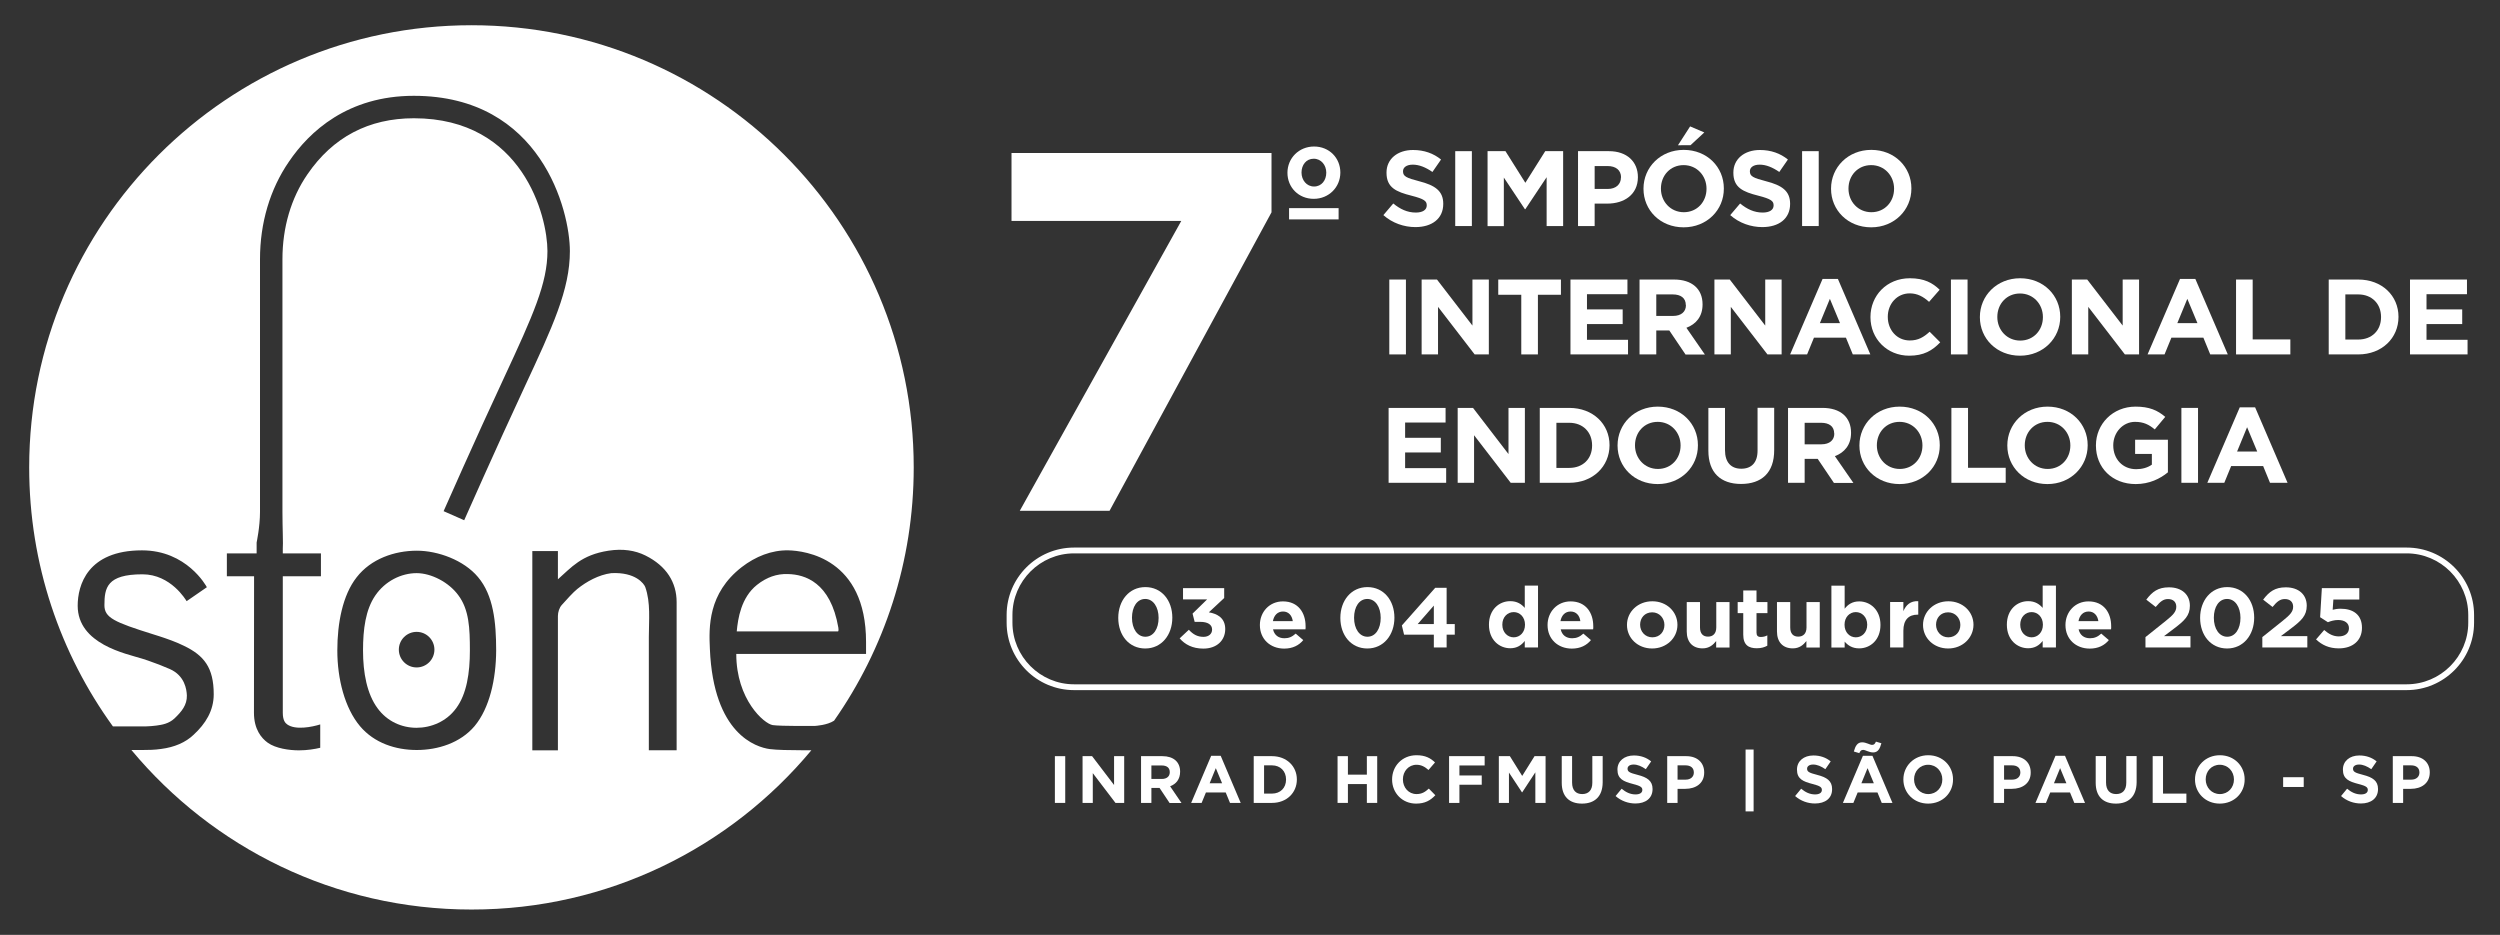 <?xml version="1.0" encoding="utf-8"?>
<!-- Generator: Adobe Illustrator 28.3.0, SVG Export Plug-In . SVG Version: 6.00 Build 0)  -->
<svg version="1.1" id="LAYOUT" xmlns="http://www.w3.org/2000/svg" xmlns:xlink="http://www.w3.org/1999/xlink" x="0px" y="0px"
	 viewBox="0 0 2150 804" style="enable-background:new 0 0 2150 804;" xml:space="preserve">
<rect x="0" y="0" width="2150" height="804" fill="#333333" stroke="none"/>
<style type="text/css">
	.st0{fill:#FFFFFF;}
</style>
<g>
	<path class="st0" d="M721,539.9c-6.7-39.2-28.9-45.9-43.3-46.2c-9.7-0.4-18.5,2.8-26.7,9.3c-13.7,10.9-16.4,29.1-17.4,40
		c0,0,85.8,0,87.2,0C721.3,542.4,721.1,540.8,721,539.9z"/>
	<path class="st0" d="M358.3,492.9c-13.2,0-27.1,6.8-35.6,19.3c-8.3,12.2-10.5,28.8-10.5,47.2c0,19.3,3.4,37.4,12.5,49.7
		c8.3,11.4,20.9,16.8,33.5,16.8c12.5,0,25.7-5.3,34.1-16.8c9.1-12.3,11.8-30.4,11.8-49.7c0-19.3-0.7-35-9.8-47.3
		C386.1,500.7,370.8,492.9,358.3,492.9z M358.3,574c-8.5,0-15.3-6.9-15.3-15.3c0-8.5,6.9-15.3,15.3-15.3c8.5,0,15.3,6.9,15.3,15.3
		C373.6,567.1,366.8,574,358.3,574z"/>
	<path class="st0" d="M697.8,645.2h-8.9c-9.2,0-21.1-0.2-27-1c-11.5-1.6-48.3-12.7-51.4-86c-0.9-18.9-1.7-47.9,27.4-70.5
		c11.8-9.1,25.7-14.7,40.1-14.4c14.2,0.3,66.8,6.8,66.8,78.8v10.3H633.2c0,39.2,23.9,60.1,31.4,61.2c7.1,1,36.1,0.7,36.2,0.7
		c0.9-0.1,10.5-0.6,16.5-4.5l0,0c43.2-61.7,68.5-136.8,68.5-217.8c0-210-170.3-380.3-380.3-380.3S25.1,192,25.1,402
		c0,83.2,26.7,160.1,72,222.7l0,0h19.5c6.8,0.1,11.6,0.1,17.8-0.7c5.1-0.7,10.7-1.6,15.6-6.1c6.2-5.9,10.9-11.6,10.7-19.8
		c-0.2-5.2-1.8-17-14.6-22.7c-5.9-2.6-12.4-5.1-18.8-7.3l-5.2-1.7c-13.4-4.2-55.3-12.3-55.3-45.5c0-17.3,8.2-47.6,55.3-47.6
		c38.4,0,55.1,30.4,55.8,31.7l-17.4,12c-0.6-0.9-13.5-23.1-38-23.1c-30.6,0-32.7,11.6-32.7,26.6c0,10.7,8.4,14.5,41.6,24.9l5.7,1.8
		c7,2.3,14.2,4.8,21.1,8.2c17.2,8.3,25.6,18.6,25.6,41.7c0,14.1-7,25.3-17.3,34.8c-6.9,6.6-16.4,10.7-28,12.2
		c-5.4,0.8-10.9,0.9-16.1,0.9H113l0,0c69.8,83.9,174.9,137.2,292.5,137.2C523,782.3,628.1,728.9,697.8,645.2L697.8,645.2z
		 M408.1,624.5c-12.3,14.5-31.6,20.5-49.7,20.5c-18.2,0-36.6-6-48.8-20.5c-13.1-15.6-19.5-40.6-19.5-65.1c0-23.4,4.5-47.5,16.6-62.9
		c12.3-15.9,32.6-22.9,51.8-22.9c18.1,0,40.4,8.1,52.6,22.7c13.2,15.6,15.6,38.6,15.6,63.1C426.6,583.9,421.1,608.9,408.1,624.5z
		 M399.2,447.4l-17.7-7.8c0.3-0.7,27.2-61.7,51.8-114.4c25.3-54.4,37.5-81.7,37.5-109.3c0-29.7-21.1-114.2-114.8-114.2
		c-38.9,0-69.7,16.2-91.6,48.2c-14.1,20.5-21.5,45.7-21.5,73v217.4c0,12.7,0.7,28.1,0.3,31.4v4.2h32.8v19.7h-32.8v117.4
		c0,6.5,2.1,8.8,3.8,10c7.1,5.1,21.4,2.2,28.4,0v20.1c-4.6,1.1-11.2,2.2-18.3,2.2c-8.2,0-20-1.6-26.9-6.6
		c-5.4-3.9-11.8-11.5-11.8-25.7l0.1-117.4h-23.4v-19.7h25.6v-9.3c0-0.2,2.9-13.5,2.9-26.3V222.9c0-31.2,8.6-60.2,24.9-83.9
		C266,113.2,299,82.4,355.9,82.4c109.6,0,134.2,98.9,134.2,133.6c0,33.1-14.8,64.9-39.3,117.5C426.4,385.8,399.5,446.8,399.2,447.4z
		 M581.9,645.2H558v-97.5c0-14.1,1.7-29.5-3.1-42.9c-1-2.6-8.1-13-29.2-11.9c-10.8,1.4-21.4,7.3-29.2,13.6
		c-3.3,2.6-9.5,9.4-13.3,13.7c-2.2,2.4-3.4,6.3-3.4,9.6v115.5h-22V473.9h22v24.3c11.5-10.1,20.1-21,43.5-24.6
		c12.3-1.9,22.9-0.3,31.9,4.2c18,9,26.7,23.1,26.7,40V645.2z"/>
</g>
<g>
	<path class="st0" d="M2069.7,475.9c29.2,0,53,23.8,53,53v6.6c0,29.2-23.8,53-53,53h-1146c-29.2,0-53-23.8-53-53v-6.6
		c0-29.2,23.8-53,53-53H2069.7 M2069.7,470.9h-1146c-32,0-58,26-58,58v6.6c0,32,26,58,58,58h1146c32,0,58-26,58-58v-6.6
		C2127.7,496.8,2101.7,470.9,2069.7,470.9L2069.7,470.9z"/>
</g>
<g>
	<path class="st0" d="M984.9,557.7c-14,0-23.2-11.4-23.2-26.3c0-14.9,9.3-26.5,23.3-26.5s23.2,11.4,23.2,26.3
		S998.9,557.7,984.9,557.7z M984.9,515.1c-7,0-11.4,6.8-11.4,16.2c0,9.4,4.6,16.3,11.5,16.3c7,0,11.4-6.9,11.4-16.2
		S991.8,515.1,984.9,515.1z"/>
	<path class="st0" d="M1017.4,515.4v-9.6h35.4v8.5l-13.2,12.3c7.2,1.2,14.1,4.8,14.1,14.4c0,9.7-7.2,16.8-18.8,16.8
		c-9.4,0-15.9-3.6-20.4-8.8l7.9-7.4c3.6,3.9,7.3,6.1,12.6,6.1c4.3,0,7.4-2.4,7.4-6.3c0-4.2-3.7-6.6-10.2-6.6h-4.8l-1.8-7.1
		l12.5-12.2H1017.4z"/>
	<path class="st0" d="M1122.7,541.2h-27.9c1.1,5,4.7,7.7,9.8,7.7c3.8,0,6.6-1.2,9.7-4l6.5,5.6c-3.7,4.5-9.1,7.3-16.4,7.3
		c-12,0-20.9-8.2-20.9-20.2v-0.1c0-11.2,8.2-20.3,19.8-20.3c13.4,0,19.5,10.1,19.5,21.2v0.1C1122.9,539.5,1122.8,540.1,1122.7,541.2
		z M1103.4,525.9c-4.7,0-7.8,3.3-8.7,8.3h17.1C1111.1,529.3,1108.2,525.9,1103.4,525.9z"/>
	<path class="st0" d="M1175.9,557.7c-14,0-23.2-11.4-23.2-26.3c0-14.9,9.3-26.5,23.3-26.5s23.2,11.4,23.2,26.3
		S1189.9,557.7,1175.9,557.7z M1175.9,515.1c-7,0-11.4,6.8-11.4,16.2c0,9.4,4.6,16.3,11.5,16.3c7,0,11.4-6.9,11.4-16.2
		S1182.9,515.1,1175.9,515.1z"/>
	<path class="st0" d="M1244.1,505.4v31.3h7v9.1h-7v11h-11v-11h-25.6l-1.9-7.9l28.7-32.4H1244.1z M1233.1,520.8l-13.9,15.9h13.9
		V520.8z"/>
	<path class="st0" d="M1311.3,556.8v-5.6c-2.8,3.6-6.6,6.3-12.5,6.3c-9.3,0-18.3-7.1-18.3-20.2v-0.1c0-13,8.8-20.2,18.3-20.2
		c6.1,0,9.8,2.7,12.5,5.8v-19.2h11.4v53.2H1311.3z M1311.5,537.2c0-6.5-4.4-10.8-9.7-10.8s-9.8,4.2-9.8,10.8v0.1
		c0,6.5,4.5,10.8,9.8,10.8s9.7-4.3,9.7-10.8V537.2z"/>
	<path class="st0" d="M1370.1,541.2h-27.9c1.1,5,4.7,7.7,9.8,7.7c3.8,0,6.6-1.2,9.7-4l6.5,5.6c-3.7,4.5-9.1,7.3-16.4,7.3
		c-12,0-20.9-8.2-20.9-20.2v-0.1c0-11.2,8.2-20.3,19.8-20.3c13.4,0,19.5,10.1,19.5,21.2v0.1C1370.3,539.5,1370.2,540.1,1370.1,541.2
		z M1350.7,525.9c-4.7,0-7.8,3.3-8.7,8.3h17.1C1358.5,529.3,1355.5,525.9,1350.7,525.9z"/>
	<path class="st0" d="M1420.8,557.7c-12.4,0-21.6-9-21.6-20.2v-0.1c0-11.2,9.3-20.3,21.8-20.3c12.4,0,21.6,9,21.6,20.2v0.1
		C1442.6,548.6,1433.3,557.7,1420.8,557.7z M1431.4,537.4c0-5.8-4.3-10.8-10.5-10.8c-6.5,0-10.4,4.9-10.4,10.6v0.1
		c0,5.8,4.3,10.8,10.5,10.8c6.5,0,10.4-4.9,10.4-10.6V537.4z"/>
	<path class="st0" d="M1475.9,556.8v-5.5c-2.6,3.3-6,6.3-11.7,6.3c-8.6,0-13.6-5.5-13.6-14.5v-25.3h11.4v21.8c0,5.2,2.5,7.9,6.9,7.9
		c4.3,0,7.1-2.7,7.1-7.9v-21.8h11.4v39.1H1475.9z"/>
	<path class="st0" d="M1510.9,557.5c-7,0-11.7-2.7-11.7-11.7v-18.5h-4.8v-9.5h4.8v-10h11.4v10h9.4v9.5h-9.4v16.7
		c0,2.6,1.1,3.8,3.7,3.8c2.1,0,4-0.5,5.6-1.4v8.9C1517.5,556.6,1514.8,557.5,1510.9,557.5z"/>
	<path class="st0" d="M1553.5,556.8v-5.5c-2.6,3.3-6,6.3-11.7,6.3c-8.6,0-13.6-5.5-13.6-14.5v-25.3h11.4v21.8c0,5.2,2.5,7.9,6.9,7.9
		c4.3,0,7.1-2.7,7.1-7.9v-21.8h11.4v39.1H1553.5z"/>
	<path class="st0" d="M1598.9,557.6c-6.1,0-9.8-2.7-12.5-5.8v5.1h-11.4v-53.2h11.4v19.8c2.8-3.6,6.6-6.3,12.5-6.3
		c9.3,0,18.3,7.1,18.3,20.2v0.1C1617.2,550.4,1608.4,557.6,1598.9,557.6z M1605.8,537.2c0-6.5-4.5-10.8-9.8-10.8
		c-5.3,0-9.7,4.3-9.7,10.8v0.1c0,6.5,4.4,10.8,9.7,10.8c5.3,0,9.8-4.2,9.8-10.8V537.2z"/>
	<path class="st0" d="M1649.1,528.6c-7.6,0-12.2,4.4-12.2,13.8v14.4h-11.4v-39.1h11.4v7.9c2.3-5.4,6.1-8.9,12.8-8.6v11.6H1649.1z"/>
	<path class="st0" d="M1675.4,557.7c-12.4,0-21.6-9-21.6-20.2v-0.1c0-11.2,9.3-20.3,21.8-20.3c12.4,0,21.6,9,21.6,20.2v0.1
		C1697.1,548.6,1687.8,557.7,1675.4,557.7z M1685.9,537.4c0-5.8-4.3-10.8-10.5-10.8c-6.5,0-10.4,4.9-10.4,10.6v0.1
		c0,5.8,4.3,10.8,10.5,10.8c6.5,0,10.4-4.9,10.4-10.6V537.4z"/>
	<path class="st0" d="M1756.7,556.8v-5.6c-2.8,3.6-6.6,6.3-12.5,6.3c-9.3,0-18.3-7.1-18.3-20.2v-0.1c0-13,8.8-20.2,18.3-20.2
		c6.1,0,9.8,2.7,12.5,5.8v-19.2h11.4v53.2H1756.7z M1756.9,537.2c0-6.5-4.4-10.8-9.7-10.8s-9.8,4.2-9.8,10.8v0.1
		c0,6.5,4.5,10.8,9.8,10.8s9.7-4.3,9.7-10.8V537.2z"/>
	<path class="st0" d="M1815.5,541.2h-27.9c1.1,5,4.7,7.7,9.8,7.7c3.8,0,6.6-1.2,9.7-4l6.5,5.6c-3.7,4.5-9.1,7.3-16.4,7.3
		c-12,0-20.9-8.2-20.9-20.2v-0.1c0-11.2,8.2-20.3,19.8-20.3c13.4,0,19.5,10.1,19.5,21.2v0.1C1815.7,539.5,1815.6,540.1,1815.5,541.2
		z M1796.2,525.9c-4.7,0-7.8,3.3-8.7,8.3h17.1C1803.9,529.3,1800.9,525.9,1796.2,525.9z"/>
	<path class="st0" d="M1853.9,522l-8.1-6.3c5.2-6.9,10.2-10.6,19.5-10.6c11.1,0,18,6.3,18,15.8c0,8.5-4.5,12.8-13.8,19.8l-8.5,6.4
		h22.8v9.7h-38.7v-8.9l17.4-13.9c6.5-5.2,9.1-8,9.1-12.2c0-4.3-2.9-6.6-7-6.6C1860.6,515.1,1857.8,517.3,1853.9,522z"/>
	<path class="st0" d="M1915.3,557.7c-14,0-23.2-11.4-23.2-26.3c0-14.9,9.3-26.5,23.3-26.5s23.2,11.4,23.2,26.3
		S1929.3,557.7,1915.3,557.7z M1915.3,515.1c-7,0-11.4,6.8-11.4,16.2c0,9.4,4.6,16.3,11.5,16.3c7,0,11.4-6.9,11.4-16.2
		S1922.3,515.1,1915.3,515.1z"/>
	<path class="st0" d="M1954.4,522l-8.1-6.3c5.2-6.9,10.2-10.6,19.5-10.6c11.1,0,18,6.3,18,15.8c0,8.5-4.5,12.8-13.8,19.8l-8.5,6.4
		h22.8v9.7h-38.7v-8.9L1963,534c6.5-5.2,9.1-8,9.1-12.2c0-4.3-2.9-6.6-7-6.6C1961,515.1,1958.2,517.3,1954.4,522z"/>
	<path class="st0" d="M1996.8,505.8h32.2v9.8h-22.3l-0.6,8.8c2.1-0.5,4-0.9,6.9-0.9c10.3,0,18.3,4.8,18.3,16.4
		c0,10.9-7.9,17.7-19.9,17.7c-8.4,0-14.5-2.9-19.6-7.7l7-8.1c4,3.5,7.9,5.5,12.5,5.5c5.4,0,8.8-2.6,8.8-7.1c0-4.4-3.7-7-9.3-7
		c-3.3,0-6.3,0.9-8.8,1.9l-6.7-4.3L1996.8,505.8z"/>
</g>
<g>
	<path class="st0" d="M869.8,131.6h223.7v51L954.2,439.3h-77.2l138.9-249.3h-146V131.6z"/>
	<path class="st0" d="M1129.8,171c-13,0-22.6-9.8-22.6-22.4c0-12.6,9.9-22.6,22.9-22.6s22.6,9.8,22.6,22.4
		C1152.7,161,1142.8,171,1129.8,171z M1108.6,188.7V179h42.6v9.7H1108.6z M1129.8,136.5c-6.5,0-10.5,5.4-10.5,11.9
		c0,6.4,4.3,12,10.8,12s10.5-5.4,10.5-11.9C1140.6,142.1,1136.3,136.5,1129.8,136.5z"/>
</g>
<g>
	<path class="st0" d="M1217.3,195.3c-9.8,0-19.8-3.4-27.6-10.3l8.5-10c5.9,4.8,12,7.8,19.4,7.8c5.9,0,9.4-2.3,9.4-6.1v-0.2
		c0-3.6-2.2-5.4-13.1-8.2c-13.1-3.3-21.5-6.9-21.5-19.7v-0.2c0-11.7,9.5-19.4,22.8-19.4c9.5,0,17.6,2.9,24.1,8.2l-7.4,10.7
		c-5.8-4-11.4-6.3-16.9-6.3c-5.5,0-8.4,2.5-8.4,5.6v0.2c0,4.2,2.8,5.6,14,8.5c13.2,3.4,20.6,8.1,20.6,19.3v0.2
		C1241.2,188.2,1231.3,195.3,1217.3,195.3z"/>
	<path class="st0" d="M1251.5,194.4V130h14.3v64.4H1251.5z"/>
	<path class="st0" d="M1330.1,194.4v-42l-18.3,27.5h-0.4l-18.1-27.2v41.8h-14V130h15.4l17.1,27.2l17.1-27.2h15.4v64.4H1330.1z"/>
	<path class="st0" d="M1382.3,175.1h-10.9v19.3h-14.3V130h26.6c15.5,0,24.9,9.1,24.9,22.3v0.2
		C1408.5,167.4,1396.8,175.1,1382.3,175.1z M1394.1,152.6c0-6.3-4.5-9.8-11.6-9.8h-11.1v19.7h11.3c7.2,0,11.3-4.2,11.3-9.8V152.6z"
		/>
	<path class="st0" d="M1447.9,195.5c-20.1,0-34.5-14.8-34.5-33.1v-0.2c0-18.3,14.6-33.3,34.6-33.3c20.1,0,34.5,14.8,34.5,33.1v0.2
		C1482.6,180.5,1468,195.5,1447.9,195.5z M1467.6,162.2c0-11-8.2-20.2-19.7-20.2c-11.5,0-19.5,9-19.5,20.1v0.2
		c0,11,8.2,20.2,19.7,20.2c11.5,0,19.5-9,19.5-20.1V162.2z M1443,125l10.5-16.3l12.2,5.2l-11.9,11H1443z"/>
	<path class="st0" d="M1515.6,195.3c-9.8,0-19.8-3.4-27.6-10.3l8.5-10c5.9,4.8,12,7.8,19.4,7.8c5.9,0,9.4-2.3,9.4-6.1v-0.2
		c0-3.6-2.2-5.4-13.1-8.2c-13.1-3.3-21.5-6.9-21.5-19.7v-0.2c0-11.7,9.5-19.4,22.8-19.4c9.5,0,17.6,2.9,24.1,8.2l-7.4,10.7
		c-5.8-4-11.4-6.3-16.9-6.3c-5.5,0-8.4,2.5-8.4,5.6v0.2c0,4.2,2.8,5.6,14,8.5c13.2,3.4,20.6,8.1,20.6,19.3v0.2
		C1539.5,188.2,1529.7,195.3,1515.6,195.3z"/>
	<path class="st0" d="M1549.8,194.4V130h14.3v64.4H1549.8z"/>
	<path class="st0" d="M1609.2,195.5c-20.1,0-34.5-14.8-34.5-33.1v-0.2c0-18.3,14.6-33.3,34.6-33.3c20.1,0,34.5,14.8,34.5,33.1v0.2
		C1643.8,180.5,1629.2,195.5,1609.2,195.5z M1628.9,162.2c0-11-8.2-20.2-19.7-20.2c-11.5,0-19.5,9-19.5,20.1v0.2
		c0,11,8.2,20.2,19.7,20.2c11.5,0,19.5-9,19.5-20.1V162.2z"/>
	<path class="st0" d="M1194.8,304.8v-64.4h14.3v64.4H1194.8z"/>
	<path class="st0" d="M1268.2,304.8l-31.5-40.9v40.9h-14.1v-64.4h13.2l30.5,39.6v-39.6h14.1v64.4H1268.2z"/>
	<path class="st0" d="M1322.6,253.5v51.3h-14.3v-51.3h-19.8v-13.1h53.9v13.1H1322.6z"/>
	<path class="st0" d="M1350.6,304.8v-64.4h49V253h-34.8v13.1h30.7v12.6h-30.7v13.5h35.3v12.6H1350.6z"/>
	<path class="st0" d="M1449.5,304.8l-13.9-20.6h-11.2v20.6H1410v-64.4h29.7c15.3,0,24.5,8,24.5,21.3v0.2c0,10.4-5.7,16.9-13.9,20
		l15.9,23H1449.5z M1449.8,262.4c0-6.1-4.3-9.2-11.2-9.2h-14.2v18.5h14.5c7,0,11-3.7,11-9.1V262.4z"/>
	<path class="st0" d="M1520,304.8l-31.5-40.9v40.9h-14.1v-64.4h13.2l30.5,39.6v-39.6h14.1v64.4H1520z"/>
	<path class="st0" d="M1593.4,304.8l-5.9-14.4H1560l-5.9,14.4h-14.6l27.9-64.9h13.2l27.9,64.9H1593.4z M1573.7,257l-8.6,20.9h17.3
		L1573.7,257z"/>
	<path class="st0" d="M1641.9,305.9c-19.1,0-33.3-14.6-33.3-33.1v-0.2c0-18.3,13.9-33.3,33.9-33.3c12.3,0,19.6,4,25.6,9.9l-9.1,10.4
		c-5-4.5-10.1-7.3-16.6-7.3c-11,0-18.9,9-18.9,20.1v0.2c0,11,7.7,20.2,18.9,20.2c7.4,0,12-2.9,17.1-7.5l9.1,9.1
		C1661.8,301.5,1654.4,305.9,1641.9,305.9z"/>
	<path class="st0" d="M1677.8,304.8v-64.4h14.3v64.4H1677.8z"/>
	<path class="st0" d="M1737.2,305.9c-20.1,0-34.5-14.8-34.5-33.1v-0.2c0-18.3,14.6-33.3,34.6-33.3c20.1,0,34.5,14.8,34.5,33.1v0.2
		C1771.8,290.9,1757.2,305.9,1737.2,305.9z M1756.9,272.6c0-11-8.2-20.2-19.7-20.2c-11.5,0-19.5,9-19.5,20.1v0.2
		c0,11,8.2,20.2,19.7,20.2c11.5,0,19.5-9,19.5-20.1V272.6z"/>
	<path class="st0" d="M1827.4,304.8l-31.5-40.9v40.9h-14.1v-64.4h13.2l30.5,39.6v-39.6h14.1v64.4H1827.4z"/>
	<path class="st0" d="M1900.8,304.8l-5.9-14.4h-27.5l-5.9,14.4h-14.6l27.9-64.9h13.2l27.9,64.9H1900.8z M1881.1,257l-8.6,20.9h17.3
		L1881.1,257z"/>
	<path class="st0" d="M1923,304.8v-64.4h14.3v51.5h32.4v12.9H1923z"/>
	<path class="st0" d="M2028.1,304.8h-25.4v-64.4h25.4c20.4,0,34.6,13.9,34.6,32v0.2C2062.7,290.7,2048.5,304.8,2028.1,304.8z
		 M2047.7,272.6c0-11.4-7.9-19.4-19.6-19.4H2017V292h11.1c11.7,0,19.6-7.8,19.6-19.2V272.6z"/>
	<path class="st0" d="M2072.6,304.8v-64.4h49V253h-34.8v13.1h30.7v12.6h-30.7v13.5h35.3v12.6H2072.6z"/>
	<path class="st0" d="M1194.2,415.2v-64.4h49v12.6h-34.8v13.1h30.7v12.6h-30.7v13.5h35.3v12.6H1194.2z"/>
	<path class="st0" d="M1299.2,415.2l-31.5-40.9v40.9h-14.1v-64.4h13.2l30.5,39.7v-39.7h14.1v64.4H1299.2z"/>
	<path class="st0" d="M1349.6,415.2h-25.4v-64.4h25.4c20.4,0,34.6,13.9,34.6,32v0.2C1384.1,401.1,1370,415.2,1349.6,415.2z
		 M1369.2,383c0-11.4-7.9-19.4-19.6-19.4h-11.1v38.8h11.1c11.7,0,19.6-7.8,19.6-19.2V383z"/>
	<path class="st0" d="M1425.6,416.3c-20.1,0-34.5-14.8-34.5-33.1V383c0-18.3,14.6-33.3,34.6-33.3c20.1,0,34.5,14.8,34.5,33.1v0.2
		C1460.3,401.3,1445.7,416.3,1425.6,416.3z M1445.3,383c0-11-8.2-20.2-19.7-20.2c-11.5,0-19.5,9-19.5,20.1v0.2
		c0,11,8.2,20.2,19.7,20.2c11.5,0,19.5-9,19.5-20.1V383z"/>
	<path class="st0" d="M1497.3,416.2c-17.5,0-28.1-9.7-28.1-28.6v-36.8h14.3v36.4c0,10.5,5.3,15.9,14,15.9c8.7,0,14-5.2,14-15.5
		v-36.9h14.3v36.3C1525.9,406.7,1514.8,416.2,1497.3,416.2z"/>
	<path class="st0" d="M1577.1,415.2l-13.9-20.6H1552v20.6h-14.3v-64.4h29.7c15.3,0,24.5,8,24.5,21.3v0.2c0,10.4-5.7,16.9-13.9,20
		l15.9,23H1577.1z M1577.4,372.8c0-6.1-4.3-9.2-11.2-9.2H1552v18.5h14.5c7,0,11-3.7,11-9.1V372.8z"/>
	<path class="st0" d="M1633.6,416.3c-20.1,0-34.5-14.8-34.5-33.1V383c0-18.3,14.6-33.3,34.6-33.3c20.1,0,34.5,14.8,34.5,33.1v0.2
		C1668.3,401.3,1653.7,416.3,1633.6,416.3z M1653.3,383c0-11-8.2-20.2-19.7-20.2c-11.5,0-19.5,9-19.5,20.1v0.2
		c0,11,8.2,20.2,19.7,20.2c11.5,0,19.5-9,19.5-20.1V383z"/>
	<path class="st0" d="M1678.2,415.2v-64.4h14.3v51.5h32.4v12.9H1678.2z"/>
	<path class="st0" d="M1760.8,416.3c-20.1,0-34.5-14.8-34.5-33.1V383c0-18.3,14.6-33.3,34.6-33.3c20.1,0,34.5,14.8,34.5,33.1v0.2
		C1795.4,401.3,1780.8,416.3,1760.8,416.3z M1780.5,383c0-11-8.2-20.2-19.7-20.2c-11.5,0-19.5,9-19.5,20.1v0.2
		c0,11,8.2,20.2,19.7,20.2c11.5,0,19.5-9,19.5-20.1V383z"/>
	<path class="st0" d="M1836.7,416.3c-20.2,0-34.2-14.1-34.2-33.1V383c0-18.3,14.4-33.3,34.1-33.3c11.7,0,18.8,3.1,25.5,8.8l-9,10.8
		c-5-4.1-9.5-6.5-17-6.5c-10.4,0-18.7,9.1-18.7,20.1v0.2c0,11.8,8.2,20.4,19.7,20.4c5.2,0,9.8-1.3,13.5-3.9v-9.2h-14.4v-12.2h28.2
		v28C1857.7,411.7,1848.5,416.3,1836.7,416.3z"/>
	<path class="st0" d="M1876,415.2v-64.4h14.3v64.4H1876z"/>
	<path class="st0" d="M1952.2,415.2l-5.9-14.4h-27.5l-5.9,14.4h-14.6l27.9-64.9h13.2l27.9,64.9H1952.2z M1932.5,367.4l-8.6,20.9
		h17.3L1932.5,367.4z"/>
</g>
<g>
	<path class="st0" d="M907.2,690.5v-40.2h8.9v40.2H907.2z"/>
	<path class="st0" d="M959.3,690.5l-19.5-25.6v25.6H931v-40.2h8.2l18.9,24.8v-24.8h8.7v40.2H959.3z"/>
	<path class="st0" d="M1005.8,690.5l-8.6-12.9h-7v12.9h-8.9v-40.2h18.4c9.5,0,15.2,5,15.2,13.3v0.1c0,6.5-3.5,10.6-8.6,12.5
		l9.8,14.4H1005.8z M1006,664c0-3.8-2.6-5.7-7-5.7h-8.8v11.6h9c4.3,0,6.8-2.3,6.8-5.7V664z"/>
	<path class="st0" d="M1057.8,690.5l-3.7-9h-17l-3.7,9h-9l17.2-40.5h8.2l17.2,40.5H1057.8z M1045.6,660.6l-5.3,13h10.7L1045.6,660.6
		z"/>
	<path class="st0" d="M1093.9,690.5h-15.7v-40.2h15.7c12.6,0,21.4,8.7,21.4,20v0.1C1115.3,681.7,1106.6,690.5,1093.9,690.5z
		 M1106,670.3c0-7.1-4.9-12.1-12.1-12.1h-6.8v24.3h6.8c7.2,0,12.1-4.9,12.1-12V670.3z"/>
	<path class="st0" d="M1175.5,690.5v-16.2h-16.3v16.2h-8.9v-40.2h8.9v15.9h16.3v-15.9h8.9v40.2H1175.5z"/>
	<path class="st0" d="M1217.8,691.1c-11.8,0-20.6-9.1-20.6-20.7v-0.1c0-11.4,8.6-20.8,21-20.8c7.6,0,12.1,2.5,15.9,6.2l-5.6,6.5
		c-3.1-2.8-6.3-4.5-10.3-4.5c-6.8,0-11.7,5.6-11.7,12.5v0.1c0,6.9,4.8,12.6,11.7,12.6c4.6,0,7.4-1.8,10.6-4.7l5.6,5.7
		C1230.1,688.4,1225.5,691.1,1217.8,691.1z"/>
	<path class="st0" d="M1255.1,658.3v8.6h19.2v8h-19.2v15.6h-8.9v-40.2h30.6v8H1255.1z"/>
	<path class="st0" d="M1320.4,690.5v-26.3l-11.3,17.2h-0.2l-11.2-17v26.1h-8.7v-40.2h9.5l10.6,17l10.6-17h9.5v40.2H1320.4z"/>
	<path class="st0" d="M1360.5,691.1c-10.8,0-17.4-6-17.4-17.9v-23h8.9V673c0,6.6,3.3,9.9,8.7,9.9c5.4,0,8.7-3.3,8.7-9.7v-23h8.9
		v22.7C1378.2,685.1,1371.3,691.1,1360.5,691.1z"/>
	<path class="st0" d="M1406.5,691c-6.1,0-12.2-2.1-17.1-6.4l5.2-6.3c3.6,3,7.4,4.9,12,4.9c3.6,0,5.8-1.4,5.8-3.8v-0.1
		c0-2.2-1.4-3.4-8.1-5.1c-8.1-2.1-13.3-4.3-13.3-12.3v-0.1c0-7.3,5.9-12.1,14.1-12.1c5.9,0,10.9,1.8,14.9,5.1l-4.6,6.7
		c-3.6-2.5-7.1-4-10.5-4c-3.4,0-5.2,1.6-5.2,3.5v0.1c0,2.6,1.7,3.5,8.7,5.3c8.2,2.1,12.8,5.1,12.8,12.1v0.1
		C1421.2,686.6,1415.1,691,1406.5,691z"/>
	<path class="st0" d="M1449.4,678.4h-6.7v12.1h-8.9v-40.2h16.4c9.6,0,15.4,5.7,15.4,13.9v0.1
		C1465.7,673.6,1458.5,678.4,1449.4,678.4z M1456.7,664.3c0-4-2.8-6.1-7.2-6.1h-6.8v12.3h7c4.4,0,7-2.6,7-6.1V664.3z"/>
	<path class="st0" d="M1501.2,697.8v-53.2h6.9v53.2H1501.2z"/>
	<path class="st0" d="M1560.9,691c-6.1,0-12.2-2.1-17.1-6.4l5.2-6.3c3.6,3,7.4,4.9,12,4.9c3.6,0,5.8-1.4,5.8-3.8v-0.1
		c0-2.2-1.4-3.4-8.1-5.1c-8.1-2.1-13.3-4.3-13.3-12.3v-0.1c0-7.3,5.9-12.1,14.1-12.1c5.9,0,10.9,1.8,14.9,5.1l-4.6,6.7
		c-3.6-2.5-7.1-4-10.5-4c-3.4,0-5.2,1.6-5.2,3.5v0.1c0,2.6,1.7,3.5,8.7,5.3c8.2,2.1,12.8,5.1,12.8,12.1v0.1
		C1575.7,686.6,1569.6,691,1560.9,691z"/>
	<path class="st0" d="M1618.3,690.5l-3.7-9h-17l-3.7,9h-9l17.2-40.5h8.2l17.2,40.5H1618.3z M1610.9,647.1c-3.6,0-6.6-2.2-8.6-2.2
		c-1.8,0-2.5,1-3.3,2.8l-4.7-1.4c1.3-4.8,3.1-7.9,7.1-7.9c3.6,0,6.6,2.2,8.6,2.2c1.8,0,2.5-1,3.3-2.8l4.7,1.4
		C1616.7,644,1615,647.1,1610.9,647.1z M1606.1,660.6l-5.3,13h10.7L1606.1,660.6z"/>
	<path class="st0" d="M1658.2,691.1c-12.4,0-21.3-9.3-21.3-20.7v-0.1c0-11.4,9-20.8,21.4-20.8s21.3,9.3,21.3,20.7v0.1
		C1679.7,681.8,1670.7,691.1,1658.2,691.1z M1670.4,670.3c0-6.9-5.1-12.6-12.2-12.6s-12.1,5.6-12.1,12.5v0.1
		c0,6.9,5.1,12.6,12.2,12.6s12.1-5.6,12.1-12.5V670.3z"/>
	<path class="st0" d="M1730.2,678.4h-6.7v12.1h-8.9v-40.2h16.4c9.6,0,15.4,5.7,15.4,13.9v0.1
		C1746.5,673.6,1739.3,678.4,1730.2,678.4z M1737.5,664.3c0-4-2.8-6.1-7.2-6.1h-6.8v12.3h7c4.4,0,7-2.6,7-6.1V664.3z"/>
	<path class="st0" d="M1783.9,690.5l-3.7-9h-17l-3.7,9h-9l17.2-40.5h8.2l17.2,40.5H1783.9z M1771.7,660.6l-5.3,13h10.7L1771.7,660.6
		z"/>
	<path class="st0" d="M1819.7,691.1c-10.8,0-17.4-6-17.4-17.9v-23h8.9V673c0,6.6,3.3,9.9,8.7,9.9c5.4,0,8.7-3.3,8.7-9.7v-23h8.9
		v22.7C1837.3,685.1,1830.5,691.1,1819.7,691.1z"/>
	<path class="st0" d="M1851.3,690.5v-40.2h8.9v32.2h20.1v8H1851.3z"/>
	<path class="st0" d="M1909,691.1c-12.4,0-21.3-9.3-21.3-20.7v-0.1c0-11.4,9-20.8,21.4-20.8s21.3,9.3,21.3,20.7v0.1
		C1930.5,681.8,1921.5,691.1,1909,691.1z M1921.2,670.3c0-6.9-5.1-12.6-12.2-12.6s-12.1,5.6-12.1,12.5v0.1c0,6.9,5.1,12.6,12.2,12.6
		s12.1-5.6,12.1-12.5V670.3z"/>
	<path class="st0" d="M1963.5,676.8v-8.4h17.7v8.4H1963.5z"/>
	<path class="st0" d="M2030.4,691c-6.1,0-12.2-2.1-17.1-6.4l5.2-6.3c3.6,3,7.4,4.9,12,4.9c3.6,0,5.8-1.4,5.8-3.8v-0.1
		c0-2.2-1.4-3.4-8.1-5.1c-8.1-2.1-13.3-4.3-13.3-12.3v-0.1c0-7.3,5.9-12.1,14.1-12.1c5.9,0,10.9,1.8,14.9,5.1l-4.6,6.7
		c-3.6-2.5-7.1-4-10.5-4c-3.4,0-5.2,1.6-5.2,3.5v0.1c0,2.6,1.7,3.5,8.7,5.3c8.2,2.1,12.8,5.1,12.8,12.1v0.1
		C2045.1,686.6,2039,691,2030.4,691z"/>
	<path class="st0" d="M2073.4,678.4h-6.7v12.1h-8.9v-40.2h16.4c9.6,0,15.4,5.7,15.4,13.9v0.1
		C2089.6,673.6,2082.4,678.4,2073.4,678.4z M2080.7,664.3c0-4-2.8-6.1-7.2-6.1h-6.8v12.3h7c4.4,0,7-2.6,7-6.1V664.3z"/>
</g>
</svg>
